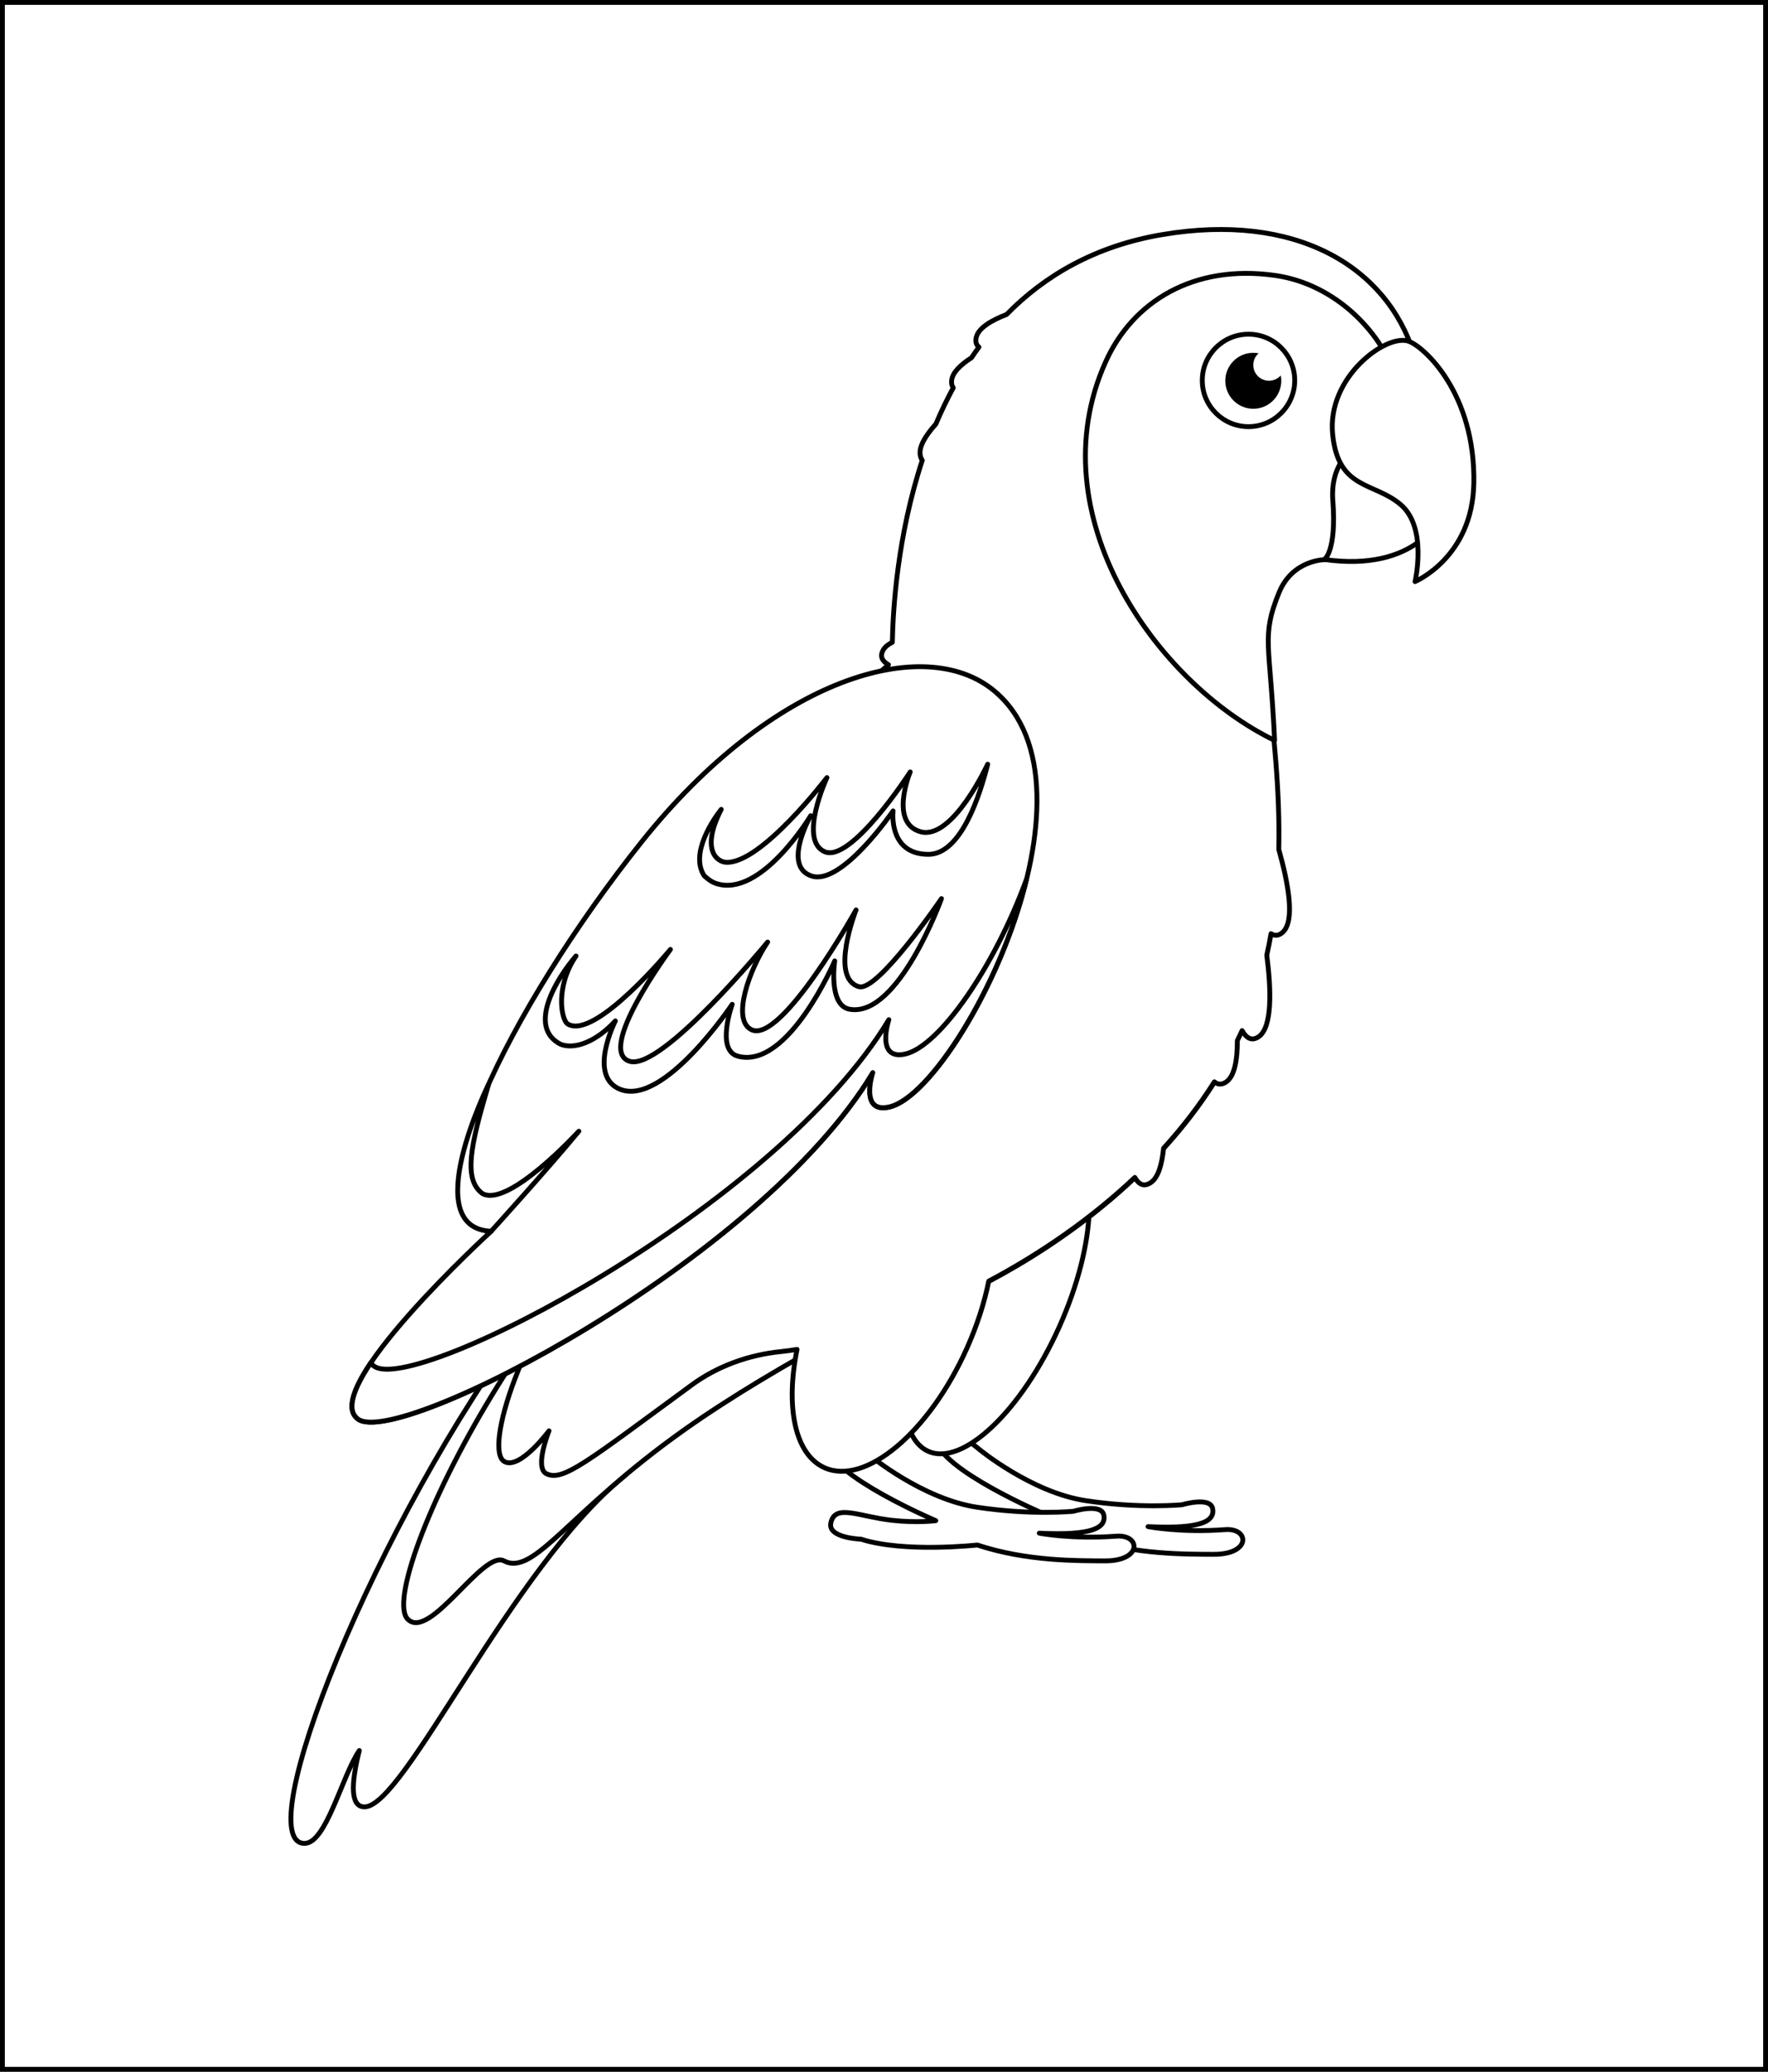 <svg width="547" height="641" viewBox="0 0 547 641" fill="none" xmlns="http://www.w3.org/2000/svg">
<rect x="0" y="0" width="547" height="641" fill="#808080" stroke="none"/>
<rect x="0.75" y="0.75" width="545.5" height="639.5" fill="white"/>
<rect x="0.75" y="0.75" width="545.5" height="639.5" stroke="black" stroke-width="1.5"/>
<path d="M289.605 445.372C290.697 454.651 323.185 468.468 323.185 468.468C323.185 468.468 317.453 469.234 309.593 468.355C299.334 467.207 292.015 463.119 290.708 469.177C289.672 473.873 300.044 474.2 300.044 474.2C313.478 478.513 336.022 476.001 336.022 476.001C351.359 481.08 367.034 480.855 375.334 480.911C387.18 481.024 386.583 472.725 379.106 473.265C365.188 474.301 355.199 472.342 355.199 472.342C371.854 473.164 375.885 470.596 375.176 466.768C374.41 462.95 365.784 465.563 365.784 465.563C365.784 465.563 352.677 466.869 335.864 464.301C319.052 461.734 302.949 448.412 302.949 448.412C302.949 448.412 288.535 436.127 289.627 445.361L289.605 445.372Z" fill="white" stroke="black" stroke-width="1.5" stroke-linejoin="round"/>
<path d="M255.947 447.4C257.039 456.679 289.527 470.496 289.527 470.496C289.527 470.496 283.795 471.262 275.935 470.384C265.676 469.235 258.357 465.147 257.05 471.206C256.014 475.901 266.386 476.228 266.386 476.228C279.82 480.541 302.364 478.03 302.364 478.03C317.701 483.108 333.376 482.883 341.675 482.939C353.522 483.052 352.925 474.753 345.448 475.293C331.529 476.329 321.541 474.37 321.541 474.37C338.196 475.192 342.227 472.625 341.518 468.796C340.752 464.978 332.126 467.591 332.126 467.591C332.126 467.591 319.019 468.897 302.206 466.33C285.394 463.762 269.291 450.441 269.291 450.441C269.291 450.441 254.877 438.099 255.969 447.389L255.947 447.4Z" fill="white" stroke="black" stroke-width="1.5" stroke-linejoin="round"/>
<path d="M94.241 570.346C100.952 570.346 105.817 549.378 111.166 541.631C108.486 552.272 108.486 559.051 112.754 559.051C125.152 559.108 157.853 485.462 193.28 456.578L168.765 424.699L163.912 407.008C115.76 471.161 76.775 570.357 94.252 570.357L94.241 570.346Z" fill="white" stroke="black" stroke-width="1.5" stroke-linejoin="round"/>
<path d="M327.686 410.62C339.377 384.606 340.182 359.619 329.484 354.811C318.785 350.003 300.634 367.194 288.943 393.209C277.251 419.223 276.446 444.21 287.145 449.018C297.844 453.827 315.994 436.635 327.686 410.62Z" fill="white" stroke="black" stroke-width="1.5" stroke-linejoin="round"/>
<path d="M217.897 268.598C176.187 344.98 196.603 410.101 262.005 397.061C301.914 389.145 353.015 363.053 382.44 322.864C357.103 374.292 296.126 407.815 249.833 416.982C178.811 431.125 160.793 352.998 217.897 268.598Z" fill="white" stroke="black" stroke-width="1.5" stroke-linejoin="round"/>
<path d="M229.415 354.047C171.659 375.499 115.422 490.967 126.232 501.068C133.169 507.566 149.43 479.504 155.927 482.938C165.263 487.848 175.634 467.984 211.499 442.534C241.802 421.026 281.271 402.086 281.271 402.086L229.404 354.047H229.415Z" fill="white" stroke="black" stroke-width="1.5" stroke-linejoin="round"/>
<path d="M408.271 169.346L445.612 141.284C445.612 141.284 442.887 126.544 437.425 109.405C428.856 82.379 400.907 65.567 359.467 72.605C338.736 76.14 323.151 85.329 311.428 97.299C306.518 99.203 302.847 101.488 302.082 104.214C301.676 105.666 302.014 106.691 302.87 107.4C302.07 108.481 301.305 109.574 300.561 110.689C297.116 112.907 294.74 115.249 294.435 117.603C294.3 118.627 294.492 119.404 294.931 119.979C292.938 123.661 291.147 127.411 289.548 131.195C286.294 134.809 284.244 138.221 284.717 140.856C284.841 141.509 285.055 142.027 285.348 142.422C277.657 165.777 276.272 188.366 276.08 198.726C274.83 199.345 273.862 200.088 273.31 201.023C272.094 203.061 272.927 204.559 274.887 205.674C202.806 267.529 176.309 337.887 185.994 380.228C161.107 411.465 149.711 448.66 156.04 452.207C160.848 454.887 169.857 442.703 169.857 442.703C169.857 442.703 165.274 454.054 169.035 455.968C174.114 458.535 181.591 452.308 213.797 428.672C213.842 428.638 213.898 428.593 213.943 428.559C222.051 422.625 231.656 419.201 241.645 418.177C243.266 418.008 244.922 417.794 246.6 417.512C242.996 435.248 245.879 449.988 255.068 454.11C267.691 459.785 287.409 443.288 299.097 417.276C302.296 410.148 304.559 403.053 305.91 396.387C321.968 387.851 337.576 377.097 351.1 364.305C352.249 366.377 353.803 367.278 355.886 366.005C358.273 364.541 359.489 360.442 359.996 355.274C365.84 348.855 371.133 341.986 375.716 334.723C376.763 335.59 377.991 335.725 379.421 334.723C381.966 332.932 382.833 327.966 382.822 321.953C383.317 320.928 383.824 319.915 384.286 318.867C385.614 321.221 387.315 322.257 389.466 320.737C393.655 317.786 393.306 306.233 391.932 295.524C392.427 293.317 392.855 291.098 393.238 288.891C394.42 289.623 395.659 289.589 396.943 288.373C400.693 284.792 398.598 273.261 395.637 262.811C396.436 225.797 387.495 192.6 391.369 182.184C394.758 173.175 408.237 169.357 408.237 169.357L408.271 169.346Z" fill="white" stroke="black" stroke-width="1.5" stroke-linejoin="round"/>
<path d="M342.046 112.028C350.345 93.358 369.286 81.624 394.51 85.227C413.394 87.907 427.212 103.02 431.356 115.632C438.833 138.502 409.791 173.174 409.791 173.174C409.791 173.174 399.859 173.174 395.704 183.388C390.13 197.092 392.979 198.95 394.341 229.084C357.822 211.394 320.808 159.312 342.035 112.039L342.046 112.028Z" fill="white" stroke="black" stroke-width="1.5" stroke-linejoin="round"/>
<path d="M426.391 136.046C417.709 137.026 411.538 143.963 412.36 154.886C413.565 170.448 409.793 173.117 409.793 173.117C438.294 177.103 445.557 160.065 445.557 160.065C442.28 143.523 431.357 135.494 426.391 136.046Z" fill="white" stroke="black" stroke-width="1.5" stroke-linejoin="round"/>
<path d="M455.985 149.751C456.582 121.532 440.322 107.005 435.671 105.53C428.678 103.346 410.503 116.78 412.305 134.414C414.05 151.666 425.131 149.042 433.43 156.193C441.729 163.343 437.799 179.942 437.799 179.942C437.799 179.942 455.49 172.521 455.974 149.751H455.985Z" fill="white" stroke="black" stroke-width="1.5" stroke-linejoin="round"/>
<path d="M386.268 132.005C394.166 132.005 400.569 125.602 400.569 117.704C400.569 109.805 394.166 103.402 386.268 103.402C378.37 103.402 371.967 109.805 371.967 117.704C371.967 125.602 378.37 132.005 386.268 132.005Z" fill="white" stroke="black" stroke-width="1.5" stroke-linejoin="round"/>
<path d="M387.755 126.475C392.538 126.475 396.415 122.598 396.415 117.816C396.415 113.033 392.538 109.156 387.755 109.156C382.973 109.156 379.096 113.033 379.096 117.816C379.096 122.598 382.973 126.475 387.755 126.475Z" fill="black"/>
<path d="M392.609 117.804C395.29 117.804 397.463 115.632 397.463 112.951C397.463 110.271 395.29 108.098 392.609 108.098C389.929 108.098 387.756 110.271 387.756 112.951C387.756 115.632 389.929 117.804 392.609 117.804Z" fill="white"/>
<path d="M275.282 342.527C265.777 344.768 270.045 331.931 270.045 331.931C235.047 390.127 123.407 448.109 110.795 439.1C98.183 430.092 151.908 381.017 151.908 381.017C124.555 378.292 157.696 311.684 198.471 260.526C239.303 209.368 286.036 196.047 307.442 213.625C344.018 243.646 296.305 337.494 275.282 342.516V342.527Z" fill="white" stroke="black" stroke-width="1.5" stroke-linejoin="round"/>
<path d="M114.713 421.68C114.984 422.063 115.31 422.446 115.749 422.716C128.305 431.725 240.001 373.743 275 315.491C275 315.491 270.743 328.317 280.191 326.087C290.619 323.632 307.544 299.5 317.588 272.035C309.402 305.559 287.612 339.51 275.225 342.46C265.777 344.701 270.034 331.864 270.034 331.864C235.035 390.116 123.339 448.098 110.783 439.089C106.91 436.308 109.421 429.585 114.713 421.669V421.68Z" fill="white" stroke="black" stroke-width="1.5" stroke-linejoin="round"/>
<path d="M151.953 380.96C151.953 380.96 168.821 362.402 179.091 350.004C179.091 350.004 157.257 373.865 149.228 369.271C143.282 364.845 145.568 354.362 151.142 335.59C151.142 335.59 129.138 379.98 151.964 380.96H151.953Z" fill="white" stroke="black" stroke-width="1.5" stroke-linejoin="round"/>
<path d="M305.572 236.449C305.572 236.449 294.761 259.984 284.886 257.361C275.168 254.793 281.339 239.4 281.609 238.848C281.17 239.557 263.265 267.067 255.135 263.52C246.892 259.917 255.844 240.593 255.844 240.593C255.844 240.593 235.484 267.349 224.674 266.797C221.78 266.685 216.758 262.867 223.143 250.424C220.845 253.262 213.312 264.128 217.906 271.009C219.055 271.988 220.035 272.867 221.724 273.407C235.316 277.664 250.225 253.374 250.822 252.383C250.383 253.149 242.083 268.16 251.148 271.054C260.484 274.06 276.316 250.908 276.316 250.908C276.316 250.908 274.683 264.23 287.127 264.342C297.498 264.455 303.342 245.345 305.583 236.449H305.572Z" fill="white" stroke="black" stroke-width="1.5" stroke-linejoin="round"/>
<path d="M265.777 305.29C256.498 302.722 264.853 281.541 264.853 281.541C264.853 281.541 241.814 322.981 232.535 318.611C226.15 315.605 231.938 299.727 237.501 291.473C237.287 291.743 204.63 331.437 194.811 328.375C184.169 325.098 207.423 293.759 207.423 293.759C207.423 293.759 184.169 321.877 175.701 316.855C173.573 315.605 171.771 305.222 178.212 295.786C172.312 302.553 162.977 317.733 173.404 323.082C177.886 324.884 184.654 322.159 190.385 315.875C190.385 315.875 181.647 333.014 191.917 337.057C205.396 342.349 226.533 310.74 226.533 310.74C226.533 310.74 221.398 324.94 228.278 326.787C243.897 331.043 258.254 297.306 258.254 297.306C258.254 297.306 256.182 311.067 262.837 312.26C277.961 314.985 291.282 278.027 291.282 278.027C291.282 278.027 271.576 306.968 265.788 305.267L265.777 305.29Z" fill="white" stroke="black" stroke-width="1.5" stroke-linejoin="round"/>
</svg>
